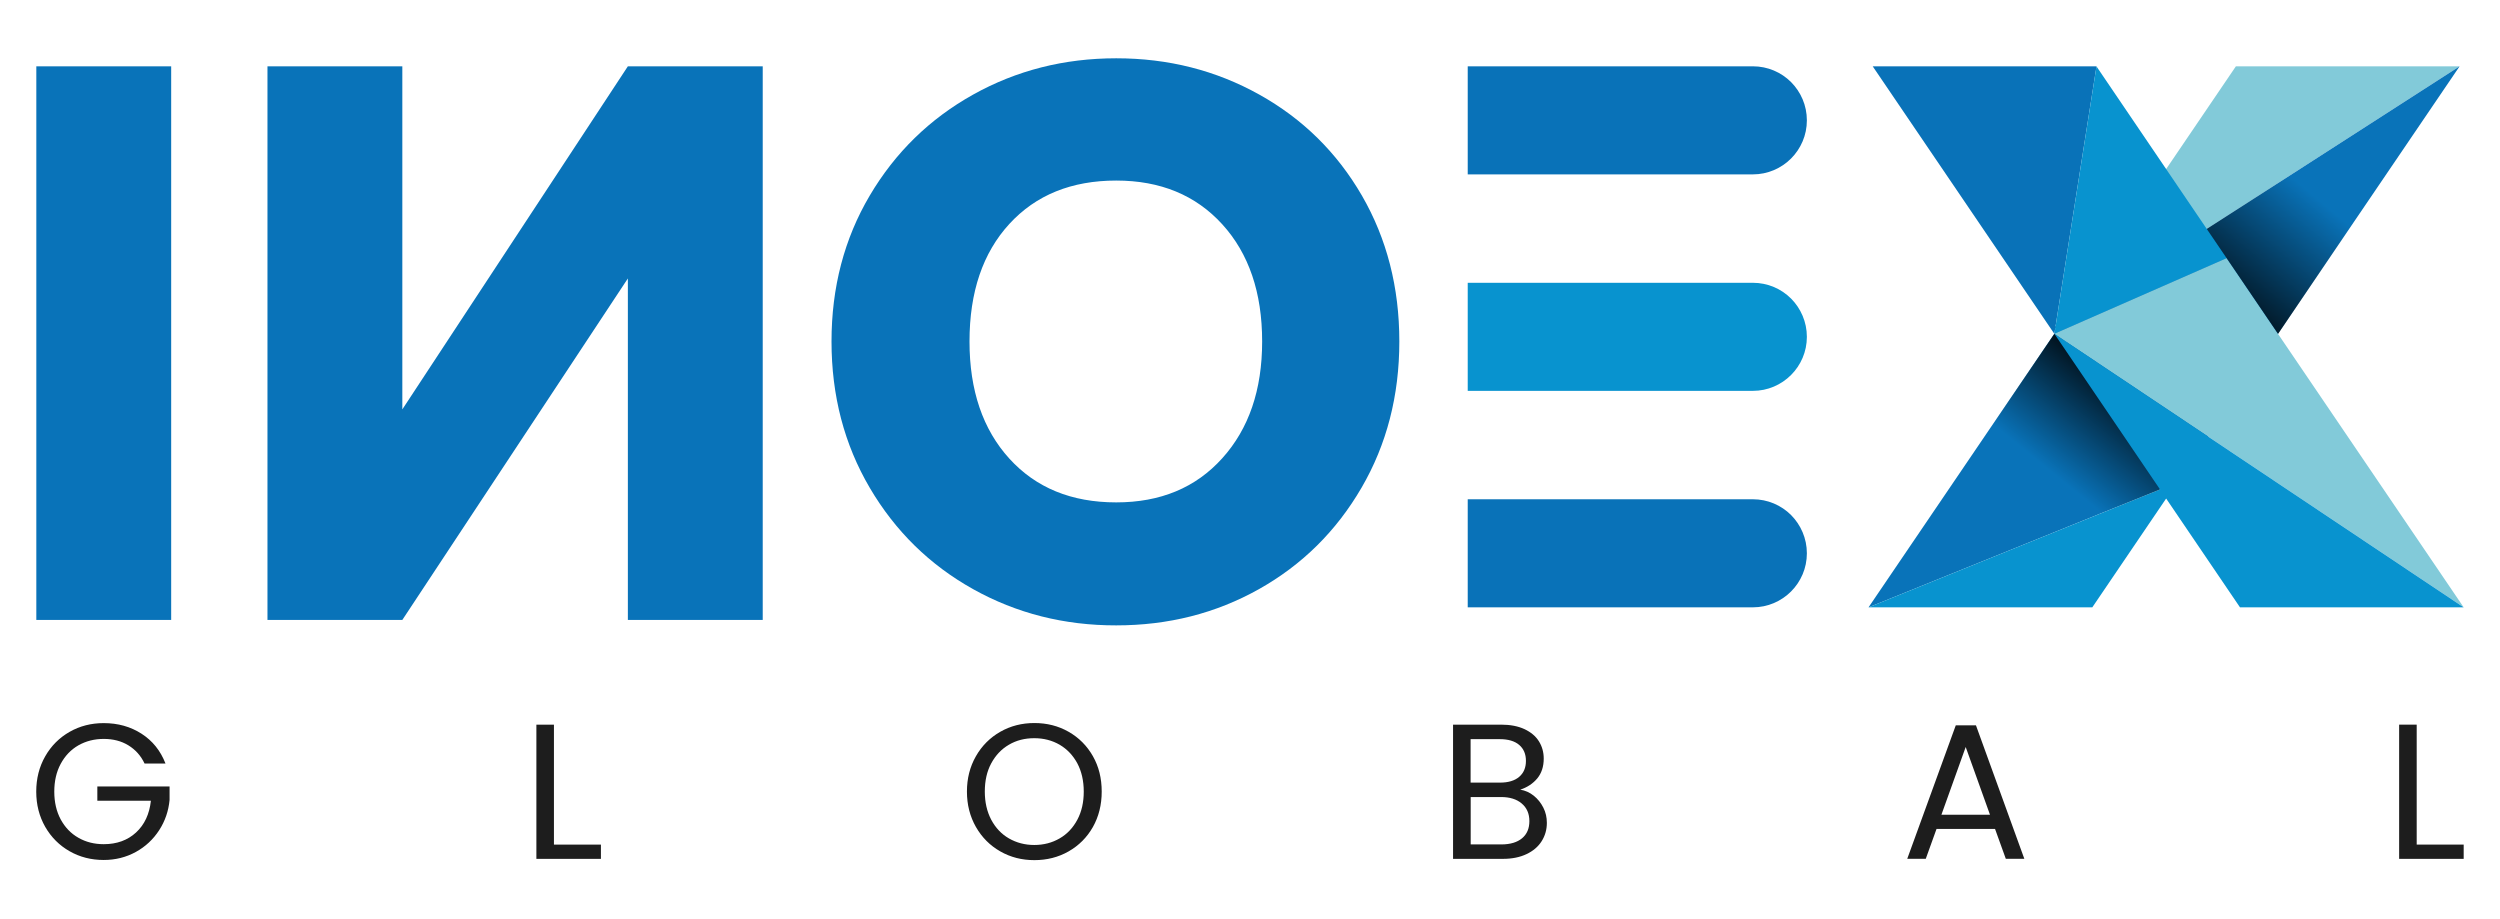 <?xml version="1.0" encoding="utf-8"?>
<!-- Generator: Adobe Illustrator 26.0.1, SVG Export Plug-In . SVG Version: 6.00 Build 0)  -->
<svg version="1.1" id="Layer_1" xmlns="http://www.w3.org/2000/svg" xmlns:xlink="http://www.w3.org/1999/xlink" x="0px" y="0px"
	 viewBox="0 0 311.81 114.57" style="enable-background:new 0 0 311.81 114.57;" xml:space="preserve">
<style type="text/css">
	.st0{fill:#1D1D1D;}
	.st1{fill:#0973B9;}
	.st2{fill:#0972B8;}
	.st3{fill:#0893CF;}
	.st4{fill:#82CAD9;}
	.st5{fill:url(#SVGID_1_);}
	.st6{fill:url(#SVGID_00000103255125706969452620000013121154757392843145_);}
</style>
<g>
	<g>
		<path class="st0" d="M18.03,95.23c-0.46-0.98-1.14-1.73-2.02-2.27c-0.88-0.54-1.91-0.8-3.07-0.8c-1.17,0-2.22,0.27-3.16,0.8
			c-0.94,0.54-1.67,1.31-2.21,2.31c-0.54,1-0.8,2.16-0.8,3.47c0,1.31,0.27,2.47,0.8,3.46c0.54,0.99,1.27,1.76,2.21,2.29
			c0.94,0.54,1.99,0.8,3.16,0.8c1.63,0,2.98-0.49,4.03-1.46c1.06-0.98,1.67-2.3,1.85-3.96h-6.68v-1.78h9.01v1.68
			c-0.13,1.38-0.56,2.64-1.3,3.78c-0.74,1.14-1.71,2.05-2.91,2.71c-1.2,0.66-2.54,1-4.01,1c-1.55,0-2.97-0.36-4.25-1.09
			c-1.28-0.73-2.29-1.74-3.04-3.04c-0.74-1.3-1.12-2.76-1.12-4.39c0-1.63,0.37-3.1,1.12-4.41c0.74-1.3,1.76-2.32,3.04-3.05
			c1.28-0.73,2.7-1.09,4.25-1.09c1.78,0,3.35,0.44,4.72,1.32c1.37,0.88,2.37,2.12,2.99,3.72H18.03z"/>
		<path class="st0" d="M69.09,105.34h5.86v1.78H66.9V90.38h2.19V105.34z"/>
		<path class="st0" d="M124.76,106.19c-1.28-0.73-2.29-1.74-3.04-3.05c-0.74-1.3-1.12-2.77-1.12-4.41c0-1.63,0.37-3.1,1.12-4.41
			c0.74-1.3,1.76-2.32,3.04-3.05c1.28-0.73,2.7-1.09,4.25-1.09c1.57,0,2.99,0.36,4.27,1.09c1.28,0.73,2.29,1.74,3.03,3.04
			c0.74,1.3,1.1,2.77,1.1,4.42c0,1.65-0.37,3.12-1.1,4.42c-0.74,1.3-1.75,2.31-3.03,3.04c-1.28,0.73-2.71,1.09-4.27,1.09
			C127.45,107.28,126.04,106.92,124.76,106.19z M132.16,104.57c0.94-0.54,1.67-1.32,2.21-2.33c0.54-1.01,0.8-2.18,0.8-3.51
			c0-1.34-0.27-2.52-0.8-3.52c-0.54-1-1.27-1.77-2.2-2.32c-0.93-0.54-1.99-0.82-3.17-0.82c-1.19,0-2.24,0.27-3.17,0.82
			c-0.93,0.54-1.66,1.32-2.2,2.32c-0.54,1-0.8,2.17-0.8,3.52c0,1.33,0.27,2.5,0.8,3.51c0.54,1.01,1.27,1.79,2.21,2.33
			c0.94,0.54,1.99,0.82,3.16,0.82C130.17,105.39,131.23,105.11,132.16,104.57z"/>
		<path class="st0" d="M191.29,99.24c0.5,0.4,0.9,0.9,1.2,1.49c0.3,0.59,0.44,1.22,0.44,1.9c0,0.85-0.22,1.61-0.65,2.29
			c-0.43,0.68-1.06,1.22-1.89,1.61c-0.82,0.39-1.8,0.59-2.92,0.59h-6.24V90.38h6c1.14,0,2.11,0.19,2.91,0.56
			c0.8,0.38,1.4,0.88,1.8,1.52c0.4,0.64,0.6,1.36,0.6,2.16c0,0.99-0.27,1.81-0.8,2.46c-0.54,0.65-1.25,1.12-2.13,1.41
			C190.23,98.59,190.79,98.84,191.29,99.24z M183.43,97.61h3.67c1.02,0,1.82-0.24,2.38-0.72c0.56-0.48,0.84-1.14,0.84-1.99
			c0-0.85-0.28-1.51-0.84-1.99c-0.56-0.48-1.37-0.72-2.43-0.72h-3.63V97.61z M189.84,104.55c0.61-0.51,0.91-1.22,0.91-2.14
			c0-0.93-0.32-1.66-0.96-2.2c-0.64-0.54-1.5-0.8-2.57-0.8h-3.79v5.91h3.87C188.38,105.31,189.23,105.06,189.84,104.55z"/>
		<path class="st0" d="M248.83,103.39h-7.3l-1.34,3.72h-2.31l6.05-16.64h2.52l6.03,16.64h-2.31L248.83,103.39z M248.2,101.62
			l-3.03-8.45l-3.03,8.45H248.2z"/>
		<path class="st0" d="M301.42,105.34h5.86v1.78h-8.05V90.38h2.19V105.34z"/>
	</g>
	<g>
		<path class="st1" d="M21.35,8.27v69.05H4.53V8.27H21.35z"/>
		<path class="st1" d="M33.36,8.27h16.82v42.79L78.31,8.27h16.82v69.05H78.31V34.73L50.18,77.32H33.36V8.27z"/>
		<path class="st1" d="M121.37,73.48c-5.41-3.02-9.71-7.23-12.89-12.64c-3.18-5.41-4.77-11.49-4.77-18.25
			c0-6.75,1.59-12.82,4.77-18.2c3.18-5.38,7.48-9.57,12.89-12.59c5.41-3.02,11.36-4.53,17.85-4.53c6.49,0,12.44,1.51,17.85,4.53
			c5.41,3.02,9.67,7.21,12.79,12.59c3.11,5.38,4.67,11.44,4.67,18.2c0,6.75-1.57,12.84-4.72,18.25c-3.15,5.41-7.41,9.62-12.79,12.64
			c-5.38,3.02-11.31,4.52-17.8,4.52C132.73,78.01,126.78,76.5,121.37,73.48z M152.45,57.15c3.31-3.67,4.97-8.52,4.97-14.56
			c0-6.1-1.66-10.97-4.97-14.61c-3.31-3.64-7.72-5.46-13.23-5.46c-5.57,0-10.02,1.8-13.33,5.41c-3.31,3.61-4.97,8.49-4.97,14.66
			c0,6.1,1.66,10.97,4.97,14.61c3.31,3.64,7.75,5.46,13.33,5.46C144.73,62.66,149.14,60.83,152.45,57.15z"/>
		<g>
			<path class="st2" d="M225.36,15.01c0,3.72-3.02,6.74-6.74,6.74h-35.56V8.27h35.56c1.86,0,3.55,0.75,4.77,1.97
				C224.6,11.46,225.36,13.14,225.36,15.01z"/>
			<path class="st3" d="M225.36,42.01c0,3.72-3.02,6.74-6.74,6.74h-35.56V35.27h35.56c1.86,0,3.55,0.75,4.77,1.97
				C224.6,38.46,225.36,40.15,225.36,42.01z"/>
			<path class="st2" d="M225.36,69.01c0,3.72-3.02,6.74-6.74,6.74h-35.56V62.27h35.56c1.86,0,3.55,0.75,4.77,1.97
				C224.6,65.46,225.36,67.15,225.36,69.01z"/>
		</g>
		<g>
			<g>
				<g>
					<polygon class="st1" points="271.52,60.18 271.52,60.19 233.05,75.75 256.53,41.17 					"/>
					<polygon class="st4" points="306.77,8.27 257.24,40.13 278.87,8.27 					"/>
					<polygon class="st3" points="271.52,60.19 260.96,75.75 233.05,75.75 					"/>
					<polygon class="st1" points="306.77,8.27 271.52,60.18 256.53,41.17 257.24,40.13 					"/>
					<polygon class="st1" points="257.24,40.13 256.53,41.17 256.22,40.78 					"/>
				</g>
				<g>
					<polygon class="st2" points="261.48,8.28 256.23,41.63 256.22,41.63 256.22,41.63 233.57,8.27 261.47,8.27 					"/>
					<polygon class="st3" points="277.71,32.2 256.23,41.63 261.48,8.28 					"/>
					<polygon class="st4" points="307.28,75.75 256.23,41.64 256.23,41.63 277.71,32.2 					"/>
					<polygon class="st3" points="307.28,75.75 279.38,75.75 256.23,41.64 256.23,41.64 					"/>
				</g>
			</g>
			<linearGradient id="SVGID_1_" gradientUnits="userSpaceOnUse" x1="256.343" y1="59.289" x2="266.574" y2="46.724">
				<stop  offset="2.651929e-07" style="stop-color:#000000;stop-opacity:0"/>
				<stop  offset="1" style="stop-color:#000000"/>
			</linearGradient>
			<polygon class="st5" points="256.23,41.64 245.04,58.09 261.68,64.17 269.4,61.04 			"/>
			
				<linearGradient id="SVGID_00000102534498003780465170000018116505419787595923_" gradientUnits="userSpaceOnUse" x1="288.628" y1="24.414" x2="275.284" y2="40.343">
				<stop  offset="2.651929e-07" style="stop-color:#000000;stop-opacity:0"/>
				<stop  offset="1" style="stop-color:#000000"/>
			</linearGradient>
			<polygon style="fill:url(#SVGID_00000102534498003780465170000018116505419787595923_);" points="275.24,28.55 287.27,20.81 
				295.11,25.44 284.13,41.64 			"/>
		</g>
	</g>
</g>
</svg>
